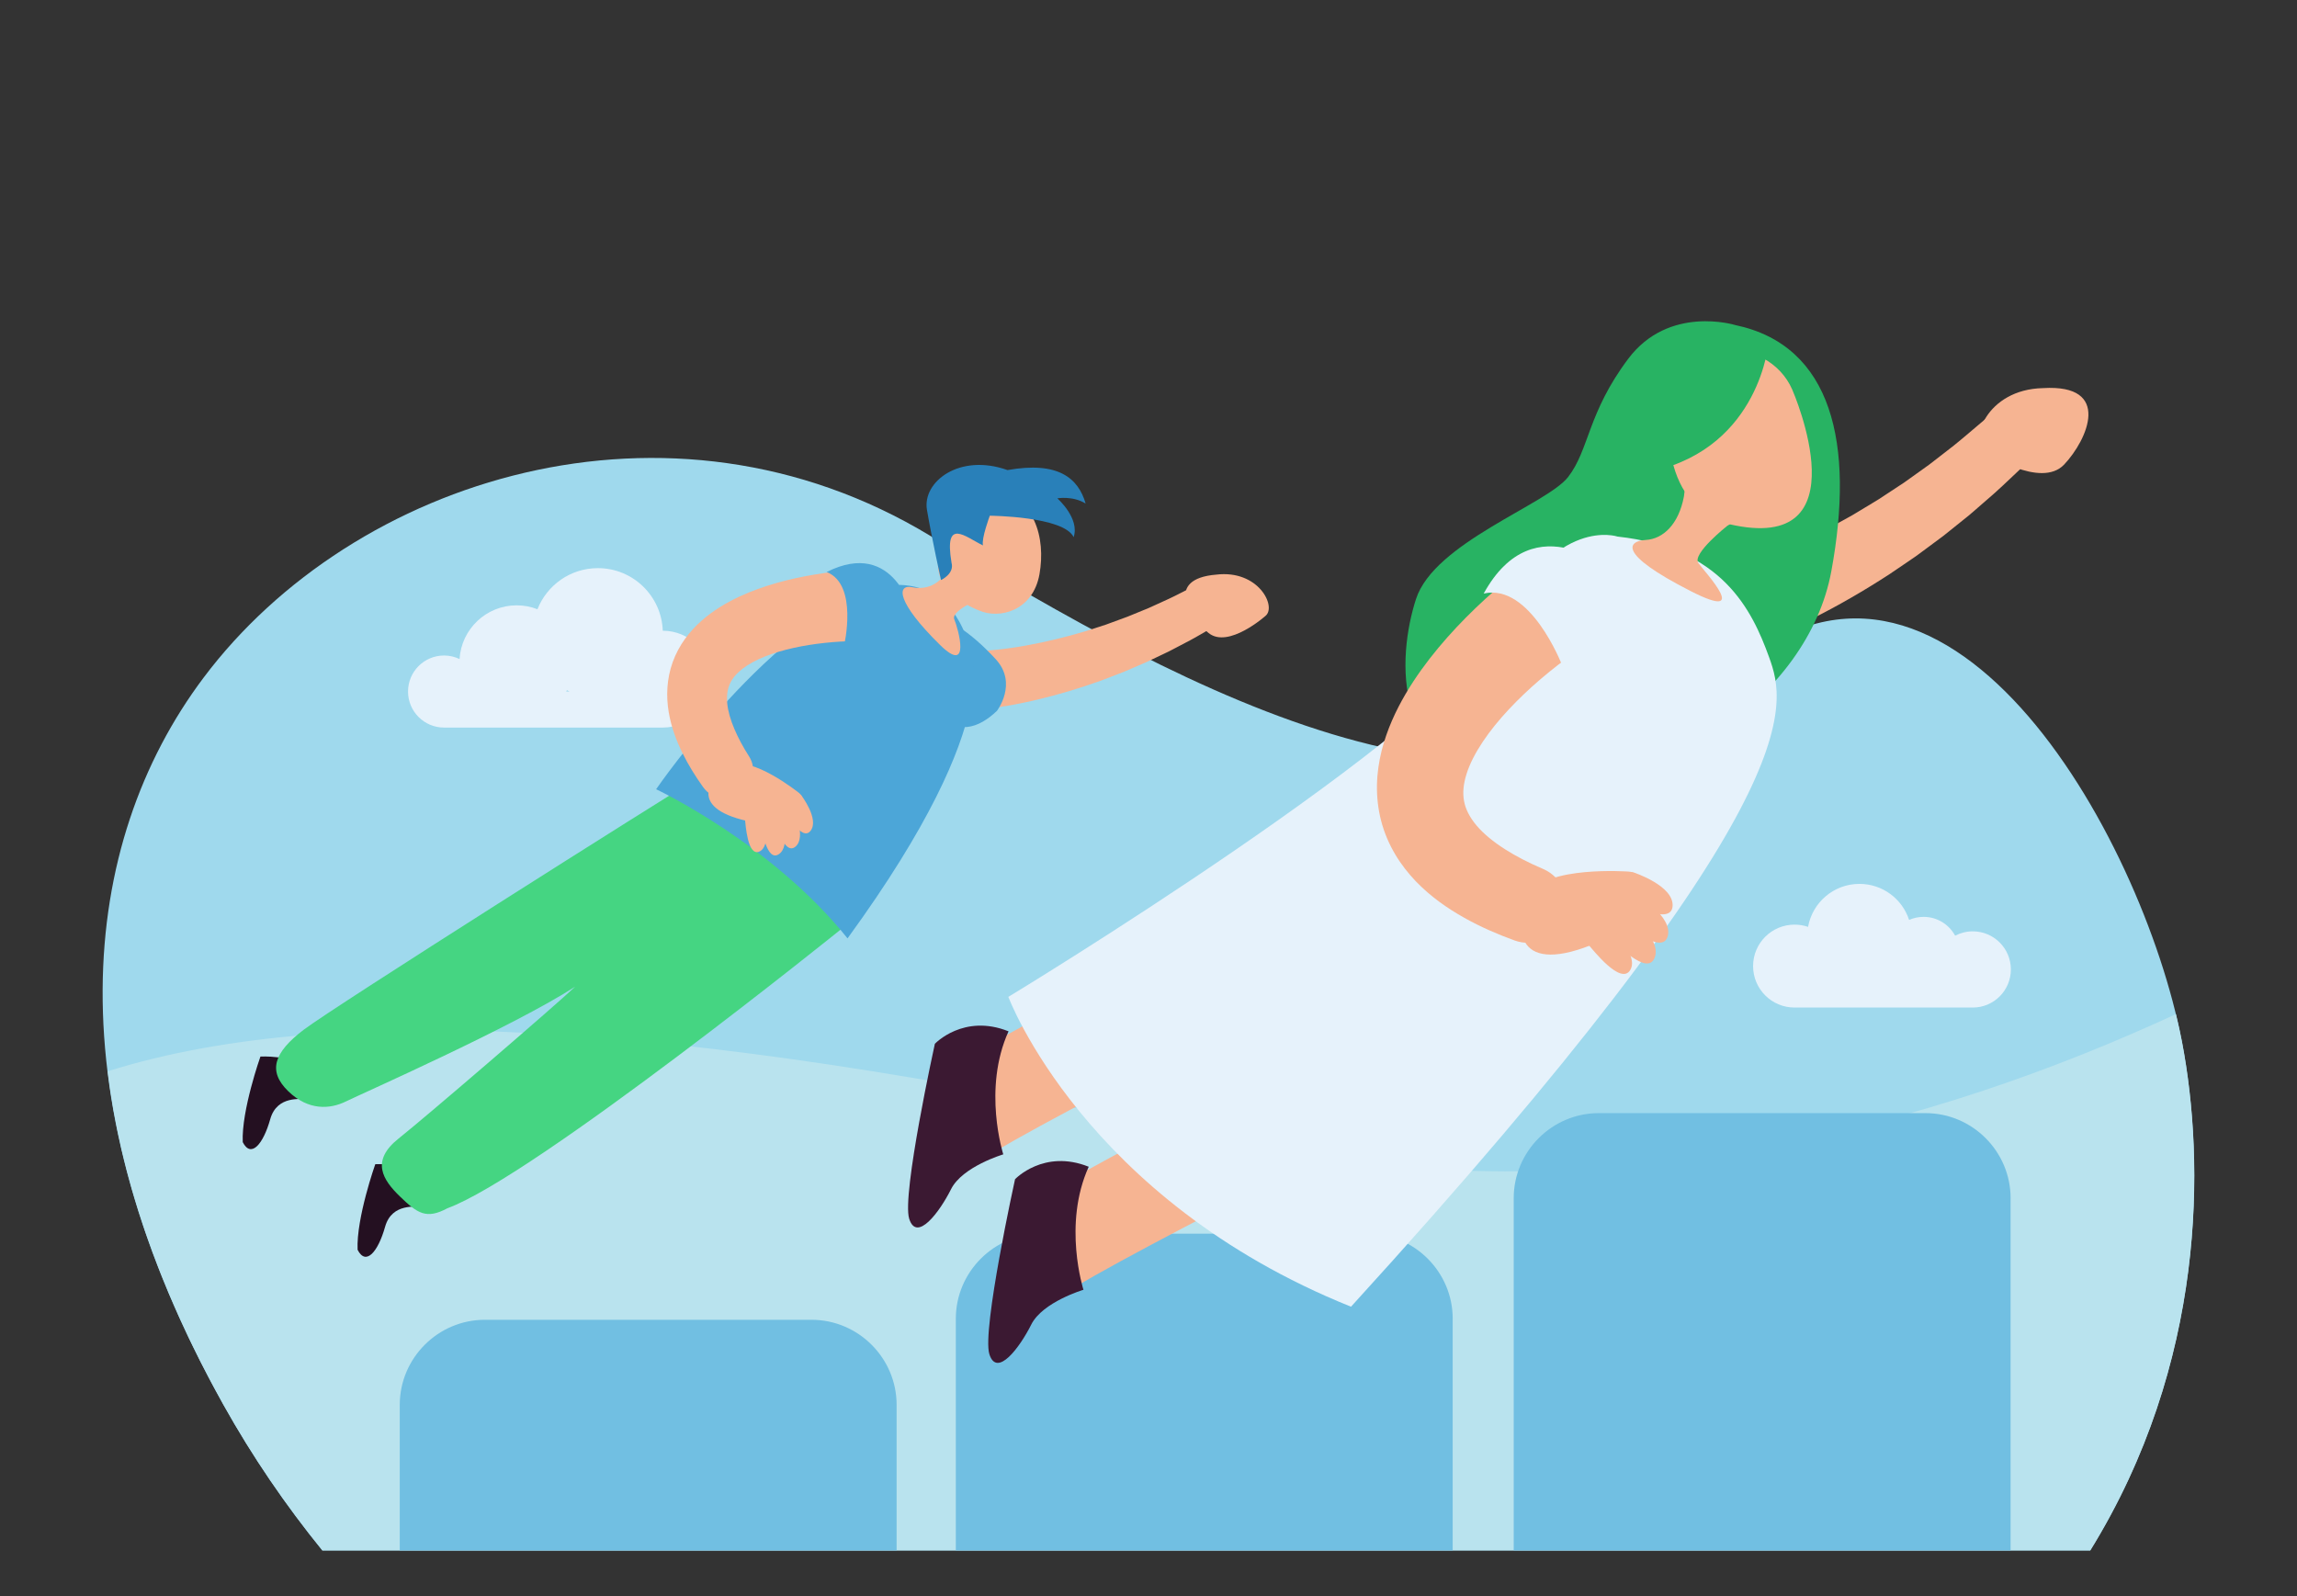 <?xml version="1.0" encoding="iso-8859-1"?>
<!-- Generator: Adobe Illustrator 26.0.1, SVG Export Plug-In . SVG Version: 6.00 Build 0)  -->
<svg version="1.1" id="Capa_1" xmlns="http://www.w3.org/2000/svg" xmlns:xlink="http://www.w3.org/1999/xlink" x="0px" y="0px"
	 viewBox="0 0 693.6 481.94" style="enable-background:new 0 0 693.6 481.94;" xml:space="preserve">
<rect x="0" y="0" width="693.6" height="481.94" fill="#333333" stroke="none"/>
<style type="text/css">
	.st0{fill:#9FD9ED;}
	.st1{fill:#B9E3EE;}
	.st2{fill:#2ECC71;}
	.st3{fill:#4CA6D8;}
	.st4{fill:#1ABC9C;}
	.st5{fill:#F6B492;}
	.st6{fill:#E6F2FB;}
	.st7{fill:#DCEAF1;}
	.st8{fill:#CF7C66;}
	.st9{fill:#45D582;}
	.st10{fill:#2980B9;}
	.st11{fill:#E1B392;}
	.st12{fill:#3176A5;}
	.st13{fill:#C0CCCC;}
	.st14{fill:#28B363;}
	.st15{fill:#239955;}
	.st16{fill:#60DB94;}
	.st17{fill:#95E7B8;}
	.st18{fill:#7AE1A6;}
	.st19{fill:#71BFE2;}
	.st20{fill:#241021;}
	.st21{fill:#3B1932;}
	.st22{fill:#F39C12;}
</style>
<g>
	<g>
		<path class="st0" d="M-476.88-1821.32c-24.07-97.56-116.32-141.25-228.7-45.95c-72.57,61.53-156.36,46.13-210.23,18.4
			c-115.14-59.25-219.04,54.31-181.94,193.75c7.68,28.88,18.44,53.47,31.06,74.5h522.24
			C-486.86-1646.89-455.57-1734.93-476.88-1821.32z"/>
		<path class="st1" d="M-1066.49-1580.61h522.24c33.07-38.05,57.44-83.28,68.19-131.25c-65.01,17.64-175.2,35.4-297.2,3.05
			c-125.05-33.15-254.3-3.38-330.4,21.98c1.24,10.37,3.26,20.97,6.12,31.72C-1089.86-1626.24-1079.11-1601.65-1066.49-1580.61z"/>
	</g>
	<path class="st2" d="M-951.16-1744.06c-3.85,17.48-19.31,94.41-32.78,163.45h67.52c1.82-7.13,3.34-13.72,4.42-19.44
		c0,3.36-0.21,10.34-0.57,19.44h68.87c9.98-77.48,16.64-158.88,16.64-158.88S-893.68-1783.22-951.16-1744.06z"/>
	<path class="st3" d="M-514.38-1621.05c-9.97-50.41-19.26-96.31-22.07-109.09c-55.05-37.5-118.86,4.38-118.86,4.38
		s5.98,73.13,15.04,145.15h66.59c-0.18-5.26-2.89-35.32-2.89-37.61c0.67,3.54,9.32,33.45,10.31,37.61h21.79
		C-533.4-1593.34-523.31-1606.88-514.38-1621.05z"/>
	<path class="st4" d="M-614.34-1810.12c0,0-14.97-13.02-5.22-29.18c9.76-16.16,25.8-35.87,39.47-30.75
		c13.66,5.12,10.31,38.12,0.71,53.79S-602.05-1802.39-614.34-1810.12z"/>
	<path class="st5" d="M-621.21-1824.42c0.04-0.05,0.13-0.16,0.12-0.15l-0.04,0.06c-0.03,0.04-0.04,0.08-0.1,0.16l-0.31,0.46
		c-0.25,0.34-0.49,0.69-0.79,1.05c-0.56,0.72-1.18,1.48-1.83,2.21c-1.31,1.46-2.7,2.92-4.19,4.24c-2.94,2.72-6.19,5.01-9.55,6.88
		c-6.75,3.76-14.1,5.6-21.98,5.42c-3.94-0.07-8.02-0.82-12.15-1.88l-3.11-0.92c-1.04-0.3-2.07-0.77-3.11-1.14
		c-2.09-0.7-4.15-1.74-6.23-2.68c-8.31-3.95-16.4-9.57-24.11-15.91l-0.18-0.15c-6.2-5.1-15.35-4.2-20.45,1.99
		c-4.8,5.84-4.24,14.35,1.02,19.57c8.35,8.24,17.52,16.07,28.3,22.52c2.73,1.57,5.41,3.2,8.35,4.55c1.46,0.69,2.86,1.45,4.37,2.06
		l4.56,1.84c6.19,2.26,12.73,4.11,19.62,4.94c6.87,0.84,14,0.82,21.02-0.19c7.02-1.01,13.9-3,20.33-5.78
		c6.43-2.79,12.47-6.29,17.96-10.41c2.78-2.04,5.39-4.26,7.94-6.61c1.28-1.18,2.52-2.4,3.76-3.71c0.62-0.64,1.24-1.33,1.87-2.03
		l0.97-1.12l0.53-0.64l0.27-0.34l0.42-0.56c6.56-9.18,2.23-18.91-6.95-25.47S-614.65-1833.61-621.21-1824.42z"/>
	<path class="st6" d="M-587.93-1895.28c0,0-44.7,7.86-73.74,169.98c69.56-6.05,137.92,21.17,137.92,21.17s27.83-133.92-11.49-186.73
		C-558.83-1914.64-587.93-1895.28-587.93-1895.28z"/>
	<path class="st5" d="M-584-1916.25c0,0,8.96,14.42,5.48,16.82s-26.64,14.12-0.95,10.91c31.43-3.93,28.46-9.78,22.46-12.34
		c-6-2.56-9.65-9.72-7.91-20.31c1.74-6.55,0.32-12.01-11.55-10.59C-588.33-1930.33-589.06-1921.82-584-1916.25z"/>
	<path class="st5" d="M-583.05-1907.54c0,0,19.8,0.84,23.35-16.1c3.54-16.94,7.17-51.62-16.64-52.52
		c-23.81-0.89-35.02,20.37-35.76,41.4S-595.45-1905.01-583.05-1907.54z"/>
	<path class="st2" d="M-579.25-1958.79c0,0-43.28,8.78-47.67-12.54c-4.39-21.32,18.82-11.29,18.82-11.29s0-14.43,14.43-11.29
		c14.43,3.14,14.43,11.29,14.43,11.29s47.67-8.78,34.49,28.85c-13.17,37.63-16.93,28.85-16.93,28.85s13.17-40.14-7.53-23.83
		c-4.39,3.14-10.03,2.51-10.03,2.51S-573.6-1950.64-579.25-1958.79z"/>
	<path class="st5" d="M-574-1856.93c-0.03,0.08-0.26,0.47-0.41,0.74l-0.53,0.92l-1.14,1.9c-0.78,1.27-1.59,2.56-2.42,3.83
		c-1.66,2.55-3.39,5.08-5.17,7.55c-3.57,4.95-7.36,9.69-11.32,14.08c-3.97,4.38-8.13,8.4-12.38,11.79c-4.24,3.39-8.6,6.13-12.68,7.8
		c-4.1,1.68-7.71,2.3-11.04,1.98c-3.33-0.31-6.8-1.68-10.5-4.28c-3.68-2.61-7.36-6.42-10.75-10.87c-3.41-4.44-6.54-9.53-9.39-14.92
		l-0.05-0.09c-4.12-7.75-13.74-10.7-21.49-6.59c-7.48,3.97-10.47,13.1-6.98,20.7c3.1,6.72,6.66,13.42,11.09,19.97
		c4.43,6.53,9.72,13.01,16.71,18.7c3.51,2.82,7.44,5.43,11.83,7.56c4.37,2.13,9.21,3.73,14.21,4.59c4.99,0.87,10.1,0.98,14.96,0.47
		c4.87-0.51,9.5-1.62,13.81-3.08c8.63-2.96,15.98-7.21,22.58-11.85c6.59-4.66,12.44-9.77,17.85-15.09
		c5.4-5.34,10.37-10.9,15.03-16.65c2.33-2.88,4.59-5.8,6.78-8.79c1.1-1.49,2.18-3.01,3.25-4.56l1.61-2.36l0.81-1.23l0.91-1.42
		l1.02-1.6c6.11-9.57,1.93-18.8-7.64-24.91c-9.57-6.11-20.89-6.79-27.01,2.78C-573.04-1858.93-573.58-1857.88-574-1856.93z"/>
	<path class="st6" d="M-544.18-1877.78c0,0,33.04,30.58-3.52,54.87c2.82-19.52-31.87-29.66-31.87-29.66
		S-578.87-1891.72-544.18-1877.78z"/>
	<g>
		<path class="st5" d="M-674.38-1875.07c0,0,15.74,30.63,7.31,41.14s-28.34,19.97-29.19-15.23
			C-697.8-1878.28-678.85-1884.12-674.38-1875.07z"/>
		<path class="st5" d="M-675.72-1877.07c0,0-11.34-12.89-18.83-9.25c-7.5,3.64,7.21,15.58,10.18,18.22
			C-681.4-1865.45-670.63-1869.7-675.72-1877.07z"/>
		<path class="st5" d="M-684.88-1874.6c0,0-13.85-10.14-20.38-4.97c-6.54,5.17,10.4,13.66,13.87,15.6
			C-687.92-1862.03-678.32-1868.5-684.88-1874.6z"/>
		<path class="st5" d="M-690.57-1868.47c0,0-14.92-8.49-20.82-2.6c-5.9,5.89,11.9,12.38,15.57,13.91S-683.35-1863.17-690.57-1868.47
			z"/>
		<path class="st5" d="M-692.39-1858.99c0,0-15.37-6.87-19.71-0.84s13.31,10.78,16.99,11.94
			C-691.44-1846.73-684.73-1854.53-692.39-1858.99z"/>
	</g>
	<path class="st5" d="M-756.06-1850.82c3.05-5.16,11.95,0.19,11.95,0.19s0.52-1.06,7.14,0.06c3.92,1.35,7.95,3.62,11.47,5.93
		c0.03-0.73,0.19-1.32,0.51-1.73c3.53-4.43,8.72,1.45,8.72,1.45c13.1,11.02,12.01,18.68,8.85,23.14c0.36,3.61-0.88,7.07-4.65,10.27
		c-8.75,7.43-18.86,2.26-24.12-2.58c-3.15-2.9-7.23-13.27-13.9-17.53c-6.67-4.25-7.03-7.96-6.07-10.57
		c-3.27-2.35-0.66-5.95-0.66-5.95S-757.54-1848.83-756.06-1850.82z"/>
	<path class="st0" d="M-744.16-1881.65l-16.7-2.82c-0.4-0.06-0.84-0.09-1.26-0.06c-2.96,0.2-5.2,2.77-4.99,5.73
		c0.2,2.96,2.77,5.2,5.73,4.99l16.9-1.17c1.52-0.1,2.82-1.23,3.09-2.8C-741.09-1879.6-742.33-1881.34-744.16-1881.65z"/>
	<path class="st0" d="M-732.96-1897.24l-11.05-21.33c-0.12-0.22-0.27-0.47-0.42-0.69c-1.81-2.53-5.32-3.11-7.84-1.3
		c-2.53,1.81-3.11,5.32-1.3,7.84l13.98,19.54c1.11,1.56,3.22,2.1,4.97,1.2C-732.72-1892.97-731.97-1895.32-732.96-1897.24z"/>
	<path class="st0" d="M-713.07-1919.62c-3.44-0.17-6.37,2.48-6.54,5.91l-0.68,13.63c-0.09,1.75,0.96,3.44,2.69,4.08
		c2.14,0.79,4.52-0.29,5.31-2.43l4.76-12.79c0.21-0.58,0.35-1.22,0.38-1.86C-706.98-1916.52-709.63-1919.45-713.07-1919.62z"/>
	<path class="st7" d="M-815.05-1725.4c0,0-93.23-6.22-148.55,25.48c-6.84-80.8,11.19-172.79,11.19-172.79s1.86-28.59,58.43-20.51
		s57.18,33.56,57.18,33.56S-817.54-1774.5-815.05-1725.4z"/>
	<path class="st8" d="M-858.28-1883.21c0,0,22.1,10.5,26.14,24.18c1.24,9.32-11.81,21.44-11.81,21.44
		S-851.48-1875.06-858.28-1883.21z"/>
	<path class="st9" d="M-860.68-1888.9c0,0-18.64-9.79-8.85,8.39c9.79,18.18,30.14,88.29,32.55,137.61
		c2.41,49.32,18.73,60.44,32.24,63.04c13.52,2.6,11.19-21.64,6.06-31.9s-24.99-112.42-26.25-132.43
		C-826.17-1864.2-839.24-1876.32-860.68-1888.9z"/>
	<path class="st10" d="M-882.89-1855.21c1.02-1.93,1.79-4.65,2.18-8.44v-3.59c0,0-11.9-8.14-12.59-14.32
		c-2.8,13.52-12.12,18.74-12.12,18.74s6.51,7.83,12.88,10.55c22.59,66.26,22.36,96.82,18.34,117.75
		c-4.08,21.2-26.75,46.66-28.11,53.65c-1.36,6.98,14.16,15.94,22.63,11.33c8.47-4.61,28.85-21.72,33.07-65.89
		C-842.85-1783.12-874.92-1841.52-882.89-1855.21z"/>
	<path class="st11" d="M-888.32-1916.48c0,0-10.33,17.58-5.47,20.23s28.31,14.87-0.53,14.87c-28.4,0-35.59-10.2-27.98-14.16
		s11.77-11.68,8.28-24.95c-3.04-8.13-1.78-15.24,14.01-14.83C-884.22-1934.91-882.29-1924.16-888.32-1916.48z"/>
	<path class="st9" d="M-924.84-1888.75c0,0,24.94,19.2,19.35,74.68c-5.59,55.47-4.66,98.36-53.61,130.52
		c-27.97,16.32-63.86,34.96-70.86,8.86c-6.99-26.1,33.1-45.22,42.89-60.13c9.79-14.92,21.26-68.76,6.66-99.29
		c-14.6-30.53-2.1-44.19,15.27-52.85C-944.84-1897.09-924.84-1888.75-924.84-1888.75z"/>
	<g>
		<path class="st5" d="M-892.41-1913.43c0,0-21.63,0.92-25.5-17.58c-3.87-18.5-7.84-56.39,18.18-57.37
			c26.01-0.98,38.25,22.26,39.07,45.23C-859.86-1920.19-878.86-1910.67-892.41-1913.43z"/>
		<path class="st12" d="M-862.89-1927.91c-10.71,7.62-18.66,5.82-24.46,0.46c9.13-11.63,31.1-2.75,31.02-9.75
			c-2.42-14.98-28.7,0.65-35.24,4.79c-6.96-10.2-9.49-24.85-9.49-24.85s-0.45-3.03-4.36-4.04c1.95,13.89,2.17,39.9-5.43,43.44
			c-1.95,4.29,1.3,17.17,11.94,8.08c-1.3,10.1,5.65,22.98,18.24,8.84c7.17,13.13,24.54,8.33,20.01-7.1
			C-854.97-1906.31-844.02-1909-862.89-1927.91z"/>
		<path class="st12" d="M-916.41-1926.37l3.62-10.11c0,0-16.8-32.89,8.57-18.09c5.11-8.47,18.85-30.66,30.4-15.85
			c9.67-13.9,29.87-35.62-4.66-28.45c-13.03,2.61-25.19,8.09-34.31,10.45S-946.96-1961.58-916.41-1926.37z"/>
	</g>
	<path class="st9" d="M-974.21-1884.03c-1.02,1.2-3.05,3.54-4.08,4.7c-14.41,16.19-29.95,32.32-46.45,45.81
		c-4.87,3.93-10.24,7.92-15.39,10.85c0.06-6.3,1.04-12.9,2.09-19.28c1.31-7.56,3.09-15.39,5.06-23.25
		c6.42-30.16-33.36-39.53-42.55-9.99c-7.05,26.97-18.61,71.1,1.1,93.04c13.7,15.26,34.48,12.65,51.43,3.74
		c17.02-8.82,31.66-21.26,45.75-34.02c13.17-12.13,25.62-24.83,37.59-38.2C-917.78-1877.12-950.94-1909.04-974.21-1884.03z
		 M-1039.48-1814.79C-1039.31-1814.4-1039.38-1814.46-1039.48-1814.79L-1039.48-1814.79z"/>
	<path class="st9" d="M-777.59-1805.26c-13.55-22.5-32.17-39.64-49.61-59.35c-18.06-18.69-41.72-2.06-25.92,18.34
		c1.02,1.2,2.98,3.57,3.96,4.77c13.46,16.62,23.31,37.38,33.57,55.78c3.27,5.95,6.46,12.46,8.32,18.57c0.1,0.34,0.2,0.68,0.3,1.03
		c-7.54-0.6-15.23-2.94-22.56-5.13c-7.53-2.36-15.24-5.27-22.9-8.31c-12.14-4.44-25.79,1.28-30.48,12.77
		c-4.69,11.49,1.35,24.41,13.49,28.86c8.42,3.08,17,6,26.01,8.56c15.43,4.2,31.49,7.94,48.02,5.69c9.5-1.37,18.64-5.39,24.99-12.55
		C-752.4-1757.22-765.83-1785.06-777.59-1805.26z M-806.13-1760.36c0-0.1,0.03-0.2,0.05-0.31c-0.01,0.07-0.01,0.12-0.01,0.19
		C-806.12-1760.43-806.11-1760.34-806.13-1760.36z"/>
	<path class="st5" d="M-854.61-1775.59c0,0-22.56-9.42-35.81-6.12c-10.96-0.68-32.14-1.63-36.23,0.75
		c-5.57,3.24-6.38,13.4,6.63,14.43c5.89,0.47,12.52-0.19,18.66-1.27c-2.47,14.2,5.34,32.9,30.2,27.76
		C-845.42-1744.31-846.46-1771.95-854.61-1775.59z"/>
	<g>
		<g>
			<path class="st6" d="M-1076.79-1825.95c30.64-30.79-14.9-83.49-14.9-83.49h57.98l0,0.01l45.97-0.01c0,0,45.01,49.69,14.36,80.48
				c-30.64,30.79,13.44,75.32,13.44,75.32h-76.24l0-0.01l-27.71,0.01C-1063.88-1753.64-1107.43-1795.16-1076.79-1825.95z"/>
			<g>
				<path class="st13" d="M-1063.67-1879.38h86.38c1.1,2.52,2.1,5.13,2.95,7.79h-86.26
					C-1061.51-1874.25-1062.55-1876.86-1063.67-1879.38z"/>
				<path class="st13" d="M-1058.24-1863.04h86.01c0.44,2.59,0.68,5.19,0.7,7.79h-85.62
					C-1057.33-1857.85-1057.7-1860.45-1058.24-1863.04z"/>
				<path class="st13" d="M-1057.41-1846.7h85.01c-0.57,2.64-1.45,5.25-2.68,7.79h-84.23
					C-1058.38-1841.45-1057.75-1844.06-1057.41-1846.7z"/>
				<path class="st13" d="M-1067.65-1825.95c1.42-1.42,2.67-2.89,3.77-4.4h82.99c-0.42,0.47-0.86,0.93-1.32,1.39
					c-2.03,2.04-3.72,4.18-5.12,6.39h-83.32C-1069.74-1823.72-1068.75-1824.85-1067.65-1825.95z"/>
				<path class="st13" d="M-991.22-1814.02c-0.76,2.55-1.24,5.15-1.45,7.79h-85.18c0.42-2.64,1.12-5.24,2.17-7.79H-991.22z"/>
			</g>
		</g>
		<g>
			<polygon class="st14" points="-1018.7,-1740.62 -1007.03,-1749.02 -995.35,-1740.62 -995.35,-1768.58 -1018.7,-1768.58 			"/>
			<circle class="st9" cx="-1007.03" cy="-1777.93" r="19.56"/>
			<circle class="st15" cx="-1007.03" cy="-1777.93" r="13.72"/>
		</g>
	</g>
	<path class="st5" d="M-1054.98-1904.61c0,0,22.55,20.87,34.96,11.44s27.72-32.7-4-36.01
		C-1050-1932.92-1061.7-1910.56-1054.98-1904.61z"/>
</g>
<g>
	<g>
		<path class="st0" d="M-183.69-1836.52c-85.57-148.49,4.59-267.48,75.81-299.04c99.13-43.94,154.47,13.37,217.67,70.09
			c52.74,47.34,131.78,74.72,229.9,62.43c73.16-9.16,100.24,72.33,36.48,170.79c-4.58,7.07-9.33,13.79-14.21,20.22h-529.92
			C-173.45-1819.77-178.72-1827.9-183.69-1836.52z"/>
		<path class="st1" d="M376.17-1832.25c-4.58,7.07-9.33,13.79-14.21,20.22h-529.92c-5.49-7.74-10.76-15.87-15.73-24.49
			c-25.11-43.57-35.07-84.59-34.84-121.61c62.2-11.76,175.79-22.75,288.56,20.1c124.16,47.19,272.76,12.95,341.36-7.92
			C414.65-1915.49,404.19-1875.52,376.17-1832.25z"/>
	</g>
	<path class="st5" d="M200.7-1891.59c-1.09-0.81-1.66-1.3-2.43-1.92c-0.75-0.6-1.38-1.16-2.07-1.74c-1.38-1.15-2.65-2.31-3.94-3.47
		c-2.57-2.32-5.04-4.66-7.45-7.05c-2.4-2.39-4.79-4.78-7.06-7.25c-2.33-2.43-4.56-4.92-6.76-7.44
		c-8.82-10.04-16.96-20.54-24.54-31.38l-5.5-8.24l-2.72-4.13l-2.58-4.22l-5.14-8.44l-4.82-8.61l-2.4-4.3
		c-0.78-1.45-1.5-2.92-2.25-4.38l-4.45-8.78c-2.89-5.89-5.49-11.9-8.24-17.84c-3.12-6.75-0.18-14.75,6.57-17.87
		c6.5-3.01,14.17-0.39,17.51,5.84l0.38,0.71c2.88,5.4,5.61,10.88,8.6,16.2l4.59,7.92c0.77,1.32,1.51,2.65,2.3,3.95l2.45,3.86
		l4.89,7.71l5.17,7.51l2.59,3.75l2.71,3.65l5.46,7.27c7.48,9.52,15.4,18.64,23.79,27.18c2.09,2.14,4.2,4.26,6.38,6.28
		c2.13,2.08,4.33,4.05,6.54,6.01c2.2,1.96,4.44,3.85,6.67,5.65c1.12,0.89,2.24,1.81,3.34,2.62c0.54,0.4,1.12,0.87,1.63,1.22
		c0.48,0.34,1.15,0.84,1.35,0.95c8.47,4.91,8.53,15.09,3.62,23.56c-4.91,8.47-12.92,12.03-21.39,7.13c-0.58-0.33-1.13-0.7-1.65-1.08
		L200.7-1891.59z"/>
	<path class="st5" d="M-27.01-1882.79c1.12-0.77,1.7-1.24,2.5-1.83c0.77-0.57,1.42-1.11,2.14-1.67c1.43-1.1,2.73-2.21,4.07-3.32
		c2.65-2.23,5.21-4.48,7.7-6.78c2.49-2.3,4.96-4.61,7.32-6.99c2.42-2.34,4.74-4.75,7.03-7.19c9.18-9.71,17.69-19.91,25.67-30.46
		l5.8-8.03l2.87-4.03l2.73-4.12l5.44-8.25l5.13-8.43l2.56-4.21c0.83-1.42,1.6-2.87,2.4-4.3l4.77-8.61c3.1-5.78,5.92-11.7,8.88-17.53
		c3.37-6.63,0.72-14.73-5.91-18.1c-6.39-3.24-14.14-0.9-17.71,5.2l-0.4,0.69c-3.08,5.29-6,10.67-9.19,15.88l-4.87,7.75
		c-0.82,1.29-1.61,2.59-2.45,3.86l-2.59,3.77l-5.17,7.53l-5.44,7.32l-2.72,3.65l-2.85,3.55l-5.72,7.07
		c-7.82,9.24-16.07,18.07-24.76,26.3c-2.17,2.07-4.35,4.1-6.6,6.04c-2.21,2-4.48,3.89-6.75,5.77c-2.27,1.87-4.58,3.68-6.87,5.4
		c-1.15,0.85-2.3,1.73-3.43,2.5c-0.56,0.38-1.15,0.83-1.68,1.16c-0.49,0.32-1.18,0.79-1.38,0.9c-8.65,4.6-9.07,14.77-4.48,23.42
		s12.47,12.5,21.12,7.9c0.59-0.31,1.15-0.65,1.69-1.02L-27.01-1882.79z"/>
	<path class="st3" d="M209.05-2047.26c0,0-31.03,5.07-23.4,46.86c7.64,41.79,15.52,80.94,13.19,105.36
		c-2.34,24.42,36.96,67.66,77.33,60.7s76.53-42.25,46.84-79.25s-57.3-76.2-66.68-100.87
		C246.94-2039.12,230.78-2052.44,209.05-2047.26z"/>
	<path class="st16" d="M228.59-1953.96c-51.45,20.3-46.32,44.44-46.32,44.44s0.6,52.37,5.08,97.49h145.69
		c-14.71-69.55-44.82-135.71-44.82-135.71S280.04-1974.26,228.59-1953.96z"/>
	<path class="st6" d="M-17.7-1910.29c0,0,13.03-21.52-36.88-37.02c-49.91-15.51-55.74,10.04-55.74,10.04s-23.37,60.17-32.63,125.24
		h124.04C-16.55-1856.07-17.7-1910.29-17.7-1910.29z"/>
	<g>
		<path class="st5" d="M144.21-2053.58c0,0-9.74,26.6-20.81,27.37s-27.88-6.01-7.07-26.15
			C133.09-2069.54,147.19-2061.33,144.21-2053.58z"/>
		<path class="st5" d="M144.68-2055.5c0,0,1.47-14.05-4.91-16.55s-5.4,13.05-5.34,16.32
			C134.48-2052.46,143.06-2048.31,144.68-2055.5z"/>
		<path class="st5" d="M138.08-2059.67c0,0-1.59-14.03-8.36-15.1c-6.77-1.07-2.46,13.91-1.7,17.09
			C128.78-2054.49,138.05-2052.3,138.08-2059.67z"/>
		<path class="st5" d="M131.2-2059.69c0,0-3.19-13.76-10.04-14.04c-6.85-0.28-0.85,14.1,0.27,17.17
			C122.55-2053.48,132.01-2052.36,131.2-2059.69z"/>
		<path class="st5" d="M124.45-2055.5c0,0-4.42-13.13-10.48-12.39c-6.06,0.74,0.91,14.06,2.25,16.93
			C117.56-2048.08,126.02-2048.38,124.45-2055.5z"/>
	</g>
	<g>
		<path class="st5" d="M43.32-2045.94c0,0-0.16,29.75,10.45,34.56c10.61,4.81,29.64,4.31,16.54-23.14
			C60.11-2057.57,43.23-2054.66,43.32-2045.94z"/>
		<path class="st5" d="M43.57-2048.01c0,0,3.7-14.36,10.9-14.48c7.2-0.12,0.53,14.82-0.72,18.02
			C52.49-2041.27,42.53-2040.34,43.57-2048.01z"/>
		<path class="st5" d="M51.59-2049.68c0,0,6.7-13.23,13.76-11.8c7.06,1.43-2.68,14.59-4.59,17.44
			C58.85-2041.19,48.92-2042.42,51.59-2049.68z"/>
		<path class="st5" d="M58.37-2047.18c0,0,8.18-12.37,15.03-10.14c6.85,2.23-4.33,14.19-6.56,16.8
			C64.61-2037.91,54.89-2040.27,58.37-2047.18z"/>
		<path class="st5" d="M63.48-2040.59c0,0,9.16-11.3,14.86-8.35c5.7,2.95-6.04,13.51-8.42,15.84
			C67.54-2030.77,59.32-2034.16,63.48-2040.59z"/>
	</g>
	<path class="st16" d="M212.46-1946.99c0,0-33.12-19.78-38.29-12.07c-12.22,30.2,9.66,67.5,9.66,67.5S205.32-1939.6,212.46-1946.99z
		"/>
	<path class="st5" d="M219.77-1971.13c0,0,13.37,14.53,9.32,18.03c-4.06,3.5-38.76,24.83,0.68,15.29
		c39.44-9.54,34.46-18.26,26.44-20.45c-8.01-2.19-13.53-8.64-12.94-21.92c1.21-8.31-1.43-14.79-16.29-11.17
		C212.12-1987.73,212.49-1977.16,219.77-1971.13z"/>
	<path class="st5" d="M194.47-2027.16c-0.47,1-33.56,71.86,26.06,59.65c0,0,29.47-3.69,27.66-49.39
		C246.86-2050.49,205.8-2051.21,194.47-2027.16z"/>
	<path class="st3" d="M218.47-2047.69c0,0-36.37,36.12,31.77,62.15C265.72-2052.8,218.47-2047.69,218.47-2047.69z"/>
	<path class="st3" d="M232.37-2041.72c0,0-33.05,7.46-45.04,28.1C190.39-2060.06,232.37-2041.72,232.37-2041.72z"/>
	<path class="st16" d="M245.36-1940.25c0,0,23.08-16.9,28.99-33.45c26.25,19.29,27.2,62.53,27.2,62.53
		S255.32-1937.72,245.36-1940.25z"/>
	<path class="st5" d="M290.52-1956.04c-0.39-1.3-0.65-2-0.97-2.95c-0.31-0.91-0.62-1.69-0.93-2.55c-0.61-1.7-1.26-3.28-1.91-4.89
		c-1.3-3.21-2.65-6.34-4.07-9.41c-1.42-3.08-2.85-6.14-4.39-9.12c-1.48-3.02-3.05-5.98-4.67-8.9c-6.4-11.73-13.48-22.97-21.06-33.81
		l-5.85-8l-2.95-3.98l-3.08-3.87l-6.16-7.72l-6.44-7.48l-3.22-3.73c-1.09-1.22-2.23-2.41-3.35-3.61l-6.72-7.19
		c-4.54-4.73-9.3-9.24-13.93-13.86c-5.27-5.25-13.79-5.23-19.04,0.04c-5.06,5.08-5.22,13.17-0.52,18.45l0.53,0.6
		c4.08,4.56,8.29,9,12.27,13.64l5.87,7.03c0.97,1.18,1.97,2.33,2.92,3.52l2.78,3.63l5.57,7.24l5.28,7.43l2.63,3.72l2.5,3.8
		l4.96,7.62c6.37,10.29,12.23,20.86,17.37,31.67c1.3,2.7,2.56,5.41,3.71,8.14c1.22,2.72,2.32,5.46,3.4,8.2
		c1.08,2.73,2.09,5.49,3.02,8.2c0.45,1.36,0.94,2.73,1.32,4.04c0.19,0.65,0.43,1.35,0.59,1.95c0.15,0.57,0.39,1.37,0.43,1.59
		c1.7,9.64,11.25,13.19,20.89,11.48c9.64-1.7,15.74-8.01,14.03-17.65c-0.12-0.66-0.27-1.3-0.45-1.93L290.52-1956.04z"/>
	<path class="st5" d="M-44.9-1964.89c0,0-13.01,14.98-9.44,18.39c3.57,3.42,28.12,21.23-0.93,12.76
		c-35.53-10.36-31.02-16.56-23.63-18.4c7.39-1.84,12.93-9.42,12.89-21.96c-0.79-7.88,1.86-13.91,15.29-10.08
		S-38.03-1970.37-44.9-1964.89z"/>
	<g>
		<path class="st5" d="M-43.06-1954.57c0,0-20.55,1.21-24.51-16.32s-8.32-53.48,16.39-54.81s36.71,20.56,37.83,42.38
			S-30.14-1952.16-43.06-1954.57z"/>
		<path class="st14" d="M-47.87-2007.73c0,0,45.08,8.39,49.28-13.83s-19.73-11.4-19.73-11.4s-0.24-14.98-15.17-11.48
			s-14.79,11.97-14.79,11.97s-49.64-8.31-35.33,30.54c14.31,38.85,18.07,29.67,18.07,29.67s-14.35-41.46,7.41-24.87
			c4.61,3.18,10.46,2.44,10.46,2.44S-53.6-1999.17-47.87-2007.73z"/>
	</g>
	<path class="st6" d="M-42.61-1940.08c0,0,36.08-13.64,39.82-5.14c6.71,31.88-21.39,64.75-21.39,64.75S-36.88-1931.55-42.61-1940.08
		z"/>
	<path class="st5" d="M-115.78-1929.28c0.02-1.36,0.08-2.1,0.13-3.1c0.05-0.96,0.13-1.8,0.19-2.7c0.12-1.8,0.32-3.5,0.49-5.23
		c0.37-3.44,0.82-6.82,1.34-10.17c0.52-3.35,1.06-6.68,1.73-9.97c0.6-3.31,1.3-6.58,2.05-9.84c2.95-13.04,6.68-25.79,11-38.29
		l3.44-9.29l1.75-4.63l1.9-4.57l3.82-9.11l4.14-8.95l2.07-4.47c0.72-1.48,1.49-2.93,2.23-4.39l4.49-8.76
		c3.07-5.79,6.41-11.43,9.61-17.14c3.63-6.49,11.83-8.81,18.32-5.17c6.25,3.5,8.63,11.24,5.55,17.61l-0.35,0.72
		c-2.68,5.51-5.51,10.93-8.07,16.48l-3.72,8.37c-0.61,1.4-1.26,2.78-1.85,4.18l-1.69,4.25l-3.37,8.49l-3.05,8.6l-1.52,4.29
		l-1.36,4.34l-2.68,8.69c-3.31,11.64-6.05,23.41-8.04,35.22c-0.51,2.95-0.98,5.9-1.34,8.85c-0.43,2.95-0.74,5.89-1.03,8.82
		c-0.29,2.93-0.51,5.85-0.66,8.72c-0.06,1.43-0.15,2.88-0.16,4.24c-0.01,0.68-0.04,1.42-0.03,2.04c0.01,0.59,0,1.42,0.02,1.65
		c1,9.74-7.21,15.76-16.95,16.76s-17.33-3.39-18.33-13.14c-0.07-0.66-0.1-1.32-0.09-1.98L-115.78-1929.28z"/>
	<g>
		<path class="st3" d="M196.65-2195.03c-11.56-2.3-22.54,1.9-29.63,10.05l-69.68-13.9c-3.41-10.25-11.94-18.34-23.49-20.65
			c-17.22-3.43-33.39,7.36-36.82,24.58c-4.95,24.82,9.47,43.12,23.41,60.83c6.1,7.74,11.95,15.21,16.08,22.99
			c2.97,16.86,6.28,39.75,13.33,48.64c18.77,30.57-33.54,6.92-38.12,29.86l92.87,18.52c4.49-22.5-50.64-20.88-25.34-40.98
			c10.69-4.98,23.39-25.29,33.33-40.88c6.8-5.58,15.07-10.24,23.67-15.05c19.65-11,40-22.36,44.95-47.18
			C224.66-2175.42,213.86-2191.6,196.65-2195.03z M72.72-2143.8c-12.82-16.27-23.89-30.33-20.35-48.08
			c1.74-8.75,9.66-14.03,18.41-12.29c2.87,0.57,5.32,1.86,7.32,3.57c-3.61,18.94-5.14,38.95-4.62,57.74
			C73.23-2143.17,72.98-2143.49,72.72-2143.8z M168.63-2124.68c-0.35,0.19-0.7,0.39-1.05,0.59c7.69-17.16,13.95-36.22,17.88-55.11
			c2.5-0.81,5.25-1.06,8.13-0.49c8.76,1.75,14.03,9.66,12.29,18.41C202.33-2143.52,186.72-2134.79,168.63-2124.68z"/>
		<path class="st10" d="M128.02-2168.3l-4.16-0.83c-0.1,0.23-0.21,0.48-0.34,0.74c-1.07,2.1-3.33,5.12-6.52,7.23
			c-0.4,0.26-0.81,0.51-1.24,0.74c-0.85,0.46-1.76,0.85-2.73,1.14c-1.92,0.58-4.05,0.75-6.36,0.29l-1.99,9.98h0l11.51,2.3
			l-6.12,30.7l15.35,3.06l10.71-53.73L128.02-2168.3z"/>
	</g>
	<path class="st17" d="M165.06-2239.79l3.15,6.38c0.34,0.69,1,1.18,1.77,1.29l7.05,1.02c1.93,0.28,2.7,2.65,1.3,4.01l-5.1,4.97
		c-0.55,0.54-0.81,1.32-0.68,2.08l1.2,7.02c0.33,1.92-1.69,3.39-3.41,2.48l-6.3-3.31c-0.69-0.36-1.5-0.36-2.19,0l-6.3,3.31
		c-1.73,0.91-3.74-0.56-3.41-2.48l1.2-7.02c0.13-0.76-0.12-1.54-0.68-2.08l-5.1-4.97c-1.4-1.36-0.63-3.73,1.3-4.01l7.05-1.02
		c0.77-0.11,1.43-0.59,1.77-1.29l3.15-6.38C161.71-2241.54,164.2-2241.54,165.06-2239.79z"/>
	<path class="st14" d="M208.32-2247.92l2.58,5.22c0.28,0.57,0.82,0.96,1.45,1.05l5.76,0.84c1.58,0.23,2.21,2.17,1.07,3.28
		l-4.17,4.06c-0.45,0.44-0.66,1.08-0.55,1.7l0.98,5.74c0.27,1.57-1.38,2.77-2.79,2.03l-5.15-2.71c-0.56-0.29-1.23-0.29-1.79,0
		l-5.15,2.71c-1.41,0.74-3.06-0.46-2.79-2.03l0.98-5.74c0.11-0.62-0.1-1.26-0.55-1.7l-4.17-4.06c-1.14-1.11-0.51-3.05,1.07-3.28
		l5.76-0.84c0.63-0.09,1.17-0.48,1.45-1.05l2.58-5.22C205.57-2249.35,207.61-2249.35,208.32-2247.92z"/>
	<path class="st14" d="M20.37-2249.96l2.42,4.9c0.26,0.53,0.77,0.9,1.36,0.99l5.4,0.78c1.48,0.22,2.07,2.03,1,3.08l-3.91,3.81
		c-0.43,0.41-0.62,1.01-0.52,1.6l0.92,5.38c0.25,1.47-1.29,2.6-2.62,1.9l-4.83-2.54c-0.53-0.28-1.15-0.28-1.68,0l-4.83,2.54
		c-1.32,0.7-2.87-0.43-2.62-1.9l0.92-5.38c0.1-0.59-0.09-1.18-0.52-1.6l-3.91-3.81c-1.07-1.04-0.48-2.86,1-3.08l5.4-0.78
		c0.59-0.09,1.1-0.45,1.36-0.99l2.42-4.9C17.8-2251.3,19.71-2251.3,20.37-2249.96z"/>
	<path class="st2" d="M277.96-2151.56c0.55-3.95-2.21-7.6-6.16-8.15l-22.64-3.15c-2.04-0.28-4.09,0.85-4.87,2.86
		c-0.91,2.35,0.25,4.99,2.6,5.9l21.3,8.28c0.5,0.19,1.07,0.35,1.62,0.42C273.76-2144.85,277.41-2147.61,277.96-2151.56z"/>
	<path class="st17" d="M289.66-2194.29c-1.68-4.26-6.5-6.35-10.76-4.67l-33.11,13.07c-1.96,0.77-3.18,2.83-2.82,4.98
		c0.42,2.48,2.76,4.15,5.24,3.73l35.1-5.89c0.55-0.1,1.14-0.25,1.67-0.47C289.26-2185.21,291.35-2190.03,289.66-2194.29z"/>
	<path class="st14" d="M9.9-2156.88l-17.98,10.22c-0.41,0.24-0.84,0.54-1.21,0.87c-2.79,2.53-3.01,6.85-0.48,9.64
		c2.53,2.79,6.85,3.01,9.64,0.48l15.33-13.88c1.55-1.4,1.98-3.73,0.9-5.62C14.86-2157.36,12.08-2158.12,9.9-2156.88z"/>
	<path class="st17" d="M10.49-2182.11l-18.91-10.19c-0.68-0.36-1.47-0.65-2.27-0.81c-4.28-0.82-8.41,1.99-9.23,6.28
		c-0.82,4.28,1.99,8.41,6.28,9.23l21.1,4.02c1.91,0.36,3.92-0.52,4.89-2.33C13.54-2178.13,12.71-2180.91,10.49-2182.11z"/>
	<path class="st18" d="M251.36-2106.42l3.43,6.96c0.37,0.76,1.09,1.28,1.93,1.4l7.68,1.12c2.1,0.31,2.94,2.89,1.42,4.37l-5.55,5.41
		c-0.6,0.59-0.88,1.44-0.74,2.27l1.31,7.64c0.36,2.09-1.84,3.69-3.72,2.7l-6.87-3.61c-0.75-0.39-1.64-0.39-2.39,0l-6.87,3.61
		c-1.88,0.99-4.08-0.61-3.72-2.7l1.31-7.64c0.14-0.83-0.13-1.68-0.74-2.27l-5.55-5.41c-1.52-1.48-0.68-4.07,1.42-4.37l7.68-1.12
		c0.83-0.12,1.56-0.65,1.93-1.4l3.43-6.96C247.71-2108.32,250.42-2108.32,251.36-2106.42z"/>
	<path class="st5" d="M-64.87-2079.19c0,0,6.55-32.35,23.44-31.87s45.11,11.24,19.35,33.98
		C-42.52-2057.56-66.99-2069.78-64.87-2079.19z"/>
	<g>
		<path class="st5" d="M201.27-2117.8c0,0,8.84,31.76-1.1,39.99c-9.94,8.23-30.44,13.24-24.43-19.93
			C179.92-2125.35,198.82-2127.15,201.27-2117.8z"/>
		<path class="st5" d="M200.4-2119.94c0,0-8.14-14.28-15.87-12.31c-7.73,1.97,3.75,16.01,6.02,19.06
			C192.82-2110.14,203.75-2112.05,200.4-2119.94z"/>
		<path class="st5" d="M191.34-2119.4c0,0-11.02-12.19-18.15-8.6s7.11,14.82,9.99,17.31C186.05-2108.2,196.31-2112.41,191.34-2119.4
			z"/>
		<path class="st5" d="M184.81-2114.75c0,0-12.35-10.84-19.02-6.46c-6.67,4.38,8.77,13.91,11.91,16.05
			C180.85-2103.02,190.55-2108.38,184.81-2114.75z"/>
		<path class="st5" d="M181.27-2106.21c0,0-13.08-9.41-18.32-4.6c-5.23,4.81,10.4,12.68,13.62,14.48
			C179.79-2094.53,187.59-2100.55,181.27-2106.21z"/>
	</g>
	<path class="st5" d="M54.88-2041.15c3-1.52,10.72-10.97,14.61-4.32c4.56,7.81-6.65,8.45-7.61,13.36
		c-0.96,4.91-1.7,16.87-10.35,13.85S44.02-2035.64,54.88-2041.15z"/>
	<path class="st5" d="M122.96-2060.35c-2.93-1.28-10.78-9.86-14.12-3.32c-3.92,7.67,6.77,7.68,7.95,12.3
		c1.18,4.62,2.52,15.95,10.58,12.62S133.58-2055.7,122.96-2060.35z"/>
</g>
<g>
	<g>
		<path class="st0" d="M658.84,314.52c-11.92-62.24-71.9-169.64-137.46-110.68c-65.56,58.95-161.61,5.66-240.51-42.07
			c-78.9-47.74-174.21-17.33-219.41,42.87c-37.84,50.41-45.38,127.55,5.93,219.42c8.86,15.87,18.92,30.55,29.94,44.11h533.82
			C666.15,411.53,665.84,351.05,658.84,314.52z"/>
		<path class="st1" d="M97.37,468.15h533.82c34.99-56.62,34.67-117.1,27.68-153.63c-0.52-2.69-1.13-5.47-1.82-8.31
			c-70.62,32.67-173.32,63.05-283.4,38.61c-157.67-35.01-269.41-43.89-341.14-21.34c3.74,30.78,14.78,64.53,34.91,100.57
			C76.29,439.91,86.35,454.6,97.37,468.15z"/>
	</g>
	<path class="st6" d="M134.09,197.93c-6.01,0-10.88,4.87-10.88,10.88c0,6.01,4.87,10.88,10.88,10.88h66.06
		c8.08,0,14.62-6.55,14.62-14.62c0-8.08-6.55-14.62-14.62-14.62c-0.01,0-0.01,0-0.02,0c-0.38-10.5-9-18.9-19.6-18.9
		c-8.29,0-15.37,5.14-18.24,12.41c-1.95-0.76-4.06-1.18-6.27-1.18c-9.19,0-16.7,7.17-17.26,16.22
		C137.35,198.32,135.77,197.93,134.09,197.93 M170.95,208.81c0.08-0.14,0.16-0.27,0.24-0.41c0.26,0.14,0.53,0.28,0.8,0.41H170.95"/>
	<path class="st6" d="M595.7,281.22c-1.92,0-3.73,0.47-5.33,1.31c-1.83-3.38-5.41-5.68-9.52-5.68c-1.56,0-3.04,0.33-4.38,0.92
		c-2.06-6.32-7.99-10.88-14.99-10.88c-7.76,0-14.2,5.6-15.52,12.98c-1.28-0.44-2.65-0.68-4.08-0.68c-6.92,0-12.52,5.61-12.52,12.52
		c0,6.92,5.61,12.52,12.52,12.52h53.81c6.36,0,11.51-5.15,11.51-11.51C607.2,286.37,602.05,281.22,595.7,281.22"/>
	<path class="st19" d="M270.74,424.2c0-14.13-11.56-25.69-25.69-25.69H146.4c-14.13,0-25.69,11.56-25.69,25.69v43.95h150.03V424.2z"
		/>
	<path class="st19" d="M438.66,398.2c0-14.13-11.56-25.69-25.69-25.69h-98.66c-14.13,0-25.69,11.56-25.69,25.69v69.95h150.03V398.2z
		"/>
	<path class="st19" d="M607.12,361.8c0-14.13-11.56-25.69-25.69-25.69h-98.66c-14.13,0-25.69,11.56-25.69,25.69v106.35h150.03V361.8
		z"/>
	<g>
		<path class="st20" d="M126.27,364.13c-0.11,0.63-7.88-1.22-9.99,6.31c-2.12,7.53-5.78,11.89-8.3,6.93
			c-0.42-9.59,5.34-25.84,5.34-25.84s8.96-0.53,14.57,3.36C131.8,361.07,126.27,364.13,126.27,364.13z"/>
		<path class="st5" d="M292.66,214.46c0.68-0.02,1.06-0.05,1.56-0.08c0.48-0.03,0.9-0.07,1.36-0.11c0.9-0.07,1.76-0.18,2.62-0.28
			c1.73-0.21,3.42-0.45,5.1-0.73c1.68-0.28,3.35-0.57,5-0.92c1.66-0.32,3.3-0.69,4.93-1.08c6.53-1.55,12.92-3.49,19.18-5.73
			l4.65-1.78l2.32-0.9l2.28-0.98l4.56-1.97l4.48-2.13l2.24-1.07c0.74-0.37,1.46-0.76,2.19-1.14l4.38-2.3
			c2.89-1.57,5.71-3.28,8.56-4.92c3.24-1.86,4.36-5.99,2.5-9.23c-1.79-3.12-5.69-4.28-8.88-2.69l-0.36,0.18
			c-2.75,1.38-5.46,2.83-8.23,4.14l-4.18,1.91c-0.7,0.32-1.39,0.65-2.09,0.95l-2.13,0.87l-4.25,1.74l-4.3,1.58l-2.15,0.79
			l-2.17,0.71l-4.35,1.39c-5.83,1.73-11.73,3.17-17.65,4.23c-1.48,0.27-2.96,0.52-4.44,0.72c-1.48,0.23-2.95,0.4-4.43,0.56
			c-1.47,0.16-2.94,0.29-4.38,0.38c-0.72,0.04-1.45,0.09-2.13,0.11c-0.34,0.01-0.71,0.03-1.02,0.03c-0.29,0-0.71,0.01-0.83,0
			c-4.9-0.45-7.88,3.71-8.33,8.61c-0.45,4.9,1.8,8.69,6.7,9.14c0.33,0.03,0.67,0.04,0.99,0.04L292.66,214.46z"/>
		<path class="st5" d="M382.17,185.93c0,0-11.21,10.01-17.2,5.23c-5.99-4.77-13.29-16.37,2.26-17.65
			C379.97,171.97,385.51,183.09,382.17,185.93z"/>
		<path class="st3" d="M301.03,214.65c0,0,6.37-8.25-0.33-15.57c-6.7-7.32-17-15.81-23.5-11.76c-6.51,4.05-1.37,20.7,5.19,27.78
			C288.96,222.19,295.51,219.91,301.03,214.65z"/>
		<path class="st20" d="M91.59,331.63c-0.11,0.63-7.88-1.22-9.99,6.31c-2.12,7.53-5.78,11.89-8.3,6.93
			c-0.42-9.59,5.34-25.84,5.34-25.84s8.96-0.53,14.57,3.36C97.13,328.56,91.59,331.63,91.59,331.63z"/>
		<path class="st9" d="M253.97,280.58c0,0-92.54,74.58-118.86,84.25c-6.38,3.43-9.03,1.57-14.3-3.51s-8.94-10.79-0.45-17.54
			s47.32-40.16,53.31-45.85c-18.74,12.11-64.43,32.3-69.21,34.65c-4.78,2.35-11.33,2.87-17.47-3.13s-4.41-11.59,4.76-18.55
			c9.17-6.96,106.94-68.76,120.87-77.17C246.83,241.13,253.97,280.58,253.97,280.58z"/>
		<path class="st3" d="M292.52,195.11c0,0,13.25,19.8-36.6,88.23c-22.92-28.63-57.8-45.03-57.8-45.03s39.79-57.98,73.68-61.7
			C289.2,177.18,292.52,195.11,292.52,195.11z"/>
		<path class="st5" d="M258.31,193.58c-0.05-0.01-0.28,0-0.44,0l-0.56,0.01l-1.16,0.03c-0.79,0.03-1.58,0.06-2.38,0.11
			c-1.6,0.09-3.2,0.23-4.79,0.4c-3.19,0.34-6.34,0.84-9.37,1.51c-3.03,0.67-5.95,1.52-8.6,2.58c-2.65,1.06-5.03,2.33-6.86,3.76
			c-1.84,1.44-3.05,2.92-3.77,4.53c-0.72,1.6-1,3.54-0.78,5.91c0.23,2.36,1.01,5.03,2.17,7.73c1.14,2.71,2.65,5.46,4.37,8.17
			l0.03,0.04c2.47,3.89,1.31,9.05-2.58,11.52c-3.76,2.38-8.7,1.37-11.26-2.19c-2.26-3.16-4.39-6.53-6.23-10.26
			c-1.83-3.72-3.41-7.82-4.19-12.49c-0.38-2.34-0.55-4.81-0.37-7.36c0.17-2.55,0.69-5.18,1.6-7.68c0.9-2.5,2.18-4.86,3.68-6.95
			c1.5-2.09,3.21-3.92,5-5.5c3.59-3.17,7.45-5.42,11.28-7.23c3.84-1.8,7.69-3.14,11.53-4.23c3.84-1.08,7.67-1.9,11.51-2.53
			c1.92-0.32,3.84-0.59,5.78-0.81c0.97-0.11,1.94-0.21,2.92-0.3l1.49-0.12l0.77-0.05l0.89-0.05l0.99-0.05
			c5.96-0.3,9.08,4.01,9.38,9.96c0.3,5.96-2.33,11.3-8.29,11.61C259.47,193.66,258.85,193.63,258.31,193.58z"/>
		<path class="st3" d="M275.58,185.38c0,0-5.37-23.03-25.96-12.66c9.64,3.79,5.25,22.26,5.25,22.26S272.92,204.84,275.58,185.38z"/>
		<g>
			<g>
				<path class="st5" d="M241.08,239.28c0,0-14.13-11.29-20.43-8.04c-6.29,3.25-13.23,12.52,4.81,16.62
					C240.31,251.67,245.28,242.52,241.08,239.28z"/>
				<path class="st5" d="M241.98,240.17c0,0,5.46,7.18,2.8,10.66c-2.66,3.48-7.27-5.34-8.33-7.14S238.71,236.79,241.98,240.17z"/>
				<path class="st5" d="M239.76,244.63c0,0,3.78,8.19,0.44,11.01s-5.95-6.78-6.59-8.76S237.3,240.62,239.76,244.63z"/>
				<path class="st5" d="M236.01,246.93c0,0,2.82,8.57-0.83,10.99c-3.65,2.43-5.14-7.42-5.54-9.46S234.02,242.66,236.01,246.93z"/>
				<path class="st5" d="M230.93,246.88c0,0,1.94,8.63-1.62,10.24c-3.55,1.61-4.17-7.98-4.38-9.99
					C224.72,245.11,229.43,242.47,230.93,246.88z"/>
			</g>
		</g>
		<path class="st5" d="M297.65,180.07c0,0-10.68,4.06-9.49,6.93c1.2,2.86,5.09,16.98-4.31,7.74c-13.2-12.98-13.12-18.37-8.41-17.43
			c4.72,0.94,9.24-0.98,12.37-8c1.52-4.62,4.57-7.29,11.33-1.57C305.91,173.45,302.98,178.83,297.65,180.07z"/>
		<g>
			<path class="st5" d="M295.65,184.34c0,0-12.45-4.48-12.41-13.72c0.05-9.25,4.05-25.08,16.59-22.88
				c12.54,2.2,16.01,14.57,14.05,25.64C311.91,184.44,301.84,187.04,295.65,184.34z"/>
			<path class="st10" d="M284.14,175.14c0,0-2.81-12.76-4.24-21.2s9.78-17.18,24.33-12c15.27-2.72,21.36,2.4,23.59,10.11
				c-3.91-2.42-8.55-1.57-8.55-1.57s6.83,5.97,4.93,11.71c-3-6.3-25.32-6.47-25.32-6.47s-2.59,6.92-2.06,8.97
				c-5.37-2.59-11.81-8.61-9.5,5.22C288.26,173.27,284.14,175.14,284.14,175.14z"/>
		</g>
	</g>
	<g>
		<g>
			<path class="st5" d="M291.01,319.81c0,0,35.97-20.73,51.57-26.77c12.7,11.24,13.41,24.89,13.41,24.89s-43.71,22.44-55.25,29.65
				C284.43,339.97,291.01,319.81,291.01,319.81z"/>
			<path class="st21" d="M302.95,348.56c0,0-6.33-19.75,1.59-37.15c-13.58-5.44-22.25,3.77-22.25,3.77s-10.04,45.58-7.75,52.83
				c2.29,7.24,9.22-2.1,12.64-8.94C290.6,352.23,302.95,348.56,302.95,348.56z"/>
		</g>
		<g>
			<path class="st5" d="M315.22,360.7c0,0,35.97-20.73,51.57-26.77c12.7,11.24,13.41,24.89,13.41,24.89s-43.71,22.44-55.25,29.65
				C308.64,380.86,315.22,360.7,315.22,360.7z"/>
			<path class="st21" d="M327.16,389.45c0,0-6.33-19.75,1.59-37.15c-13.58-5.44-22.25,3.77-22.25,3.77s-10.04,45.58-7.75,52.83
				c2.29,7.24,9.22-2.1,12.64-8.94S327.16,389.45,327.16,389.45z"/>
		</g>
		<path class="st5" d="M521.22,197.38c0.89-0.23,1.37-0.39,2.01-0.59c0.62-0.19,1.16-0.38,1.74-0.56c1.16-0.37,2.25-0.78,3.35-1.17
			c2.2-0.8,4.34-1.64,6.46-2.53c2.11-0.89,4.21-1.78,6.26-2.75c2.08-0.93,4.11-1.92,6.12-2.94c8.08-4.05,15.84-8.56,23.34-13.43
			l5.54-3.76l2.76-1.9l2.69-1.99l5.36-3.98l5.2-4.17l2.6-2.09c0.85-0.71,1.68-1.45,2.52-2.18l5.02-4.37
			c3.3-2.95,6.46-6.06,9.69-9.08c3.67-3.43,3.86-9.19,0.42-12.86c-3.31-3.54-8.78-3.84-12.45-0.79l-0.42,0.35
			c-3.18,2.65-6.28,5.39-9.5,7.97l-4.89,3.8c-0.82,0.63-1.62,1.28-2.45,1.89l-2.51,1.8l-5.02,3.59l-5.15,3.39l-2.57,1.69l-2.63,1.6
			l-5.26,3.17c-7.1,4.06-14.38,7.77-21.8,10.99c-1.85,0.81-3.71,1.6-5.59,2.31c-1.87,0.76-3.74,1.44-5.62,2.11
			c-1.87,0.67-3.76,1.28-5.61,1.85c-0.93,0.27-1.86,0.57-2.76,0.8c-0.44,0.12-0.92,0.26-1.33,0.35c-0.39,0.09-0.93,0.23-1.08,0.25
			c-6.55,0.92-9.17,7.29-8.25,13.84s5.04,10.82,11.59,9.9c0.45-0.06,0.88-0.15,1.31-0.26L521.22,197.38z"/>
		<path class="st22" d="M507.59,211.36c0,0,0.46-16,7.58-22.03c5.25-3.2,15.96,1.41,15.96,1.41S510.67,205.14,507.59,211.36z"/>
		<path class="st14" d="M523.93,98.14c0,0-19.99-6.18-32.29,10.22s-11.71,27.38-18.13,35.67s-40.4,19.81-45.93,36.84
			c-5.53,17.03-8.57,53.67,32.41,56.51s85.93-26.52,93-64.91C560.06,134.08,553.31,104.28,523.93,98.14z"/>
		<path class="st6" d="M488.44,162.02c0,0-18.65-6.36-34.98,26.14S304.48,301.01,304.48,301.01s22.83,61.15,103.47,93.55
			C547.53,241.47,539.44,212.94,534.2,198.46C528.96,183.97,519.93,165.46,488.44,162.02z"/>
		<path class="st5" d="M475.46,197.12c-0.06,0.03-0.32,0.21-0.51,0.34l-0.64,0.45l-1.31,0.95c-0.88,0.65-1.77,1.32-2.65,2
			c-1.76,1.37-3.49,2.78-5.19,4.23c-3.39,2.9-6.61,5.96-9.57,9.12c-2.95,3.16-5.63,6.44-7.84,9.75c-2.21,3.3-3.94,6.65-4.91,9.72
			c-0.98,3.09-1.2,5.76-0.76,8.17c0.43,2.41,1.64,4.85,3.76,7.39c2.12,2.52,5.13,4.97,8.58,7.17c3.45,2.21,7.35,4.18,11.45,5.93
			l0.07,0.03c5.91,2.52,8.65,9.36,6.12,15.26c-2.43,5.69-8.91,8.43-14.66,6.36c-5.09-1.85-10.19-4.03-15.24-6.86
			c-5.03-2.83-10.08-6.29-14.66-11.04c-2.27-2.39-4.42-5.09-6.23-8.16c-1.82-3.06-3.29-6.49-4.22-10.08
			c-0.94-3.59-1.33-7.3-1.26-10.88c0.07-3.58,0.6-7.03,1.4-10.26c1.63-6.47,4.28-12.09,7.25-17.19c2.99-5.09,6.36-9.67,9.91-13.94
			c3.56-4.27,7.31-8.23,11.21-11.98c1.96-1.88,3.95-3.7,5.99-5.48c1.02-0.89,2.06-1.77,3.12-2.65l1.62-1.32l0.84-0.67l0.98-0.75
			l1.1-0.84c6.6-5.04,13.58-2.56,18.63,4.04c5.04,6.6,6.23,14.82-0.37,19.86C476.86,196.3,476.13,196.76,475.46,197.12z"/>
		<path class="st6" d="M487.8,173.3c0,0-24.32-22.21-39.79,5.93c14.05-3.25,23.58,21.41,23.58,21.41S500.09,197.73,487.8,173.3z"/>
		<path class="st5" d="M521.57,158.77c0,0-10.72,8.46-8.74,11.23c1.98,2.77,16.29,17.96-2.26,8.51
			c-22.69-11.56-18.85-15.17-13.61-15.47c5.23-0.3,9.95-4.71,11.53-13.2c0.47-5.43,3.04-9.17,11.63-4.85
			C528.69,149.31,526.92,155.95,521.57,158.77z"/>
		<path class="st5" d="M541.17,117.6c0.31,0.7,21.81,50.19-19.09,40.66c0,0-20.26-3.09-18.16-34.58
			C505.47,100.53,533.8,100.8,541.17,117.6z"/>
		<path class="st14" d="M534.05,103.35c0,0-2.53,31.39-34.8,38.88C494.83,121.09,490.85,98.6,534.05,103.35z"/>
		<g>
			<g>
				<path class="st5" d="M491.71,263.17c0,0-25.13-1.82-29.79,6.87c-4.66,8.69-5.32,24.8,18.62,15.29
					C500.58,278.01,499.08,263.58,491.71,263.17z"/>
				<path class="st5" d="M493.44,263.49c0,0,11.92,3.94,11.62,10.03s-12.56-0.39-15.19-1.63
					C487.24,270.65,487.02,262.18,493.44,263.49z"/>
				<path class="st5" d="M494.4,270.36c0,0,10.8,6.41,9.19,12.3s-12.18-3.09-14.48-4.87S488.42,267.7,494.4,270.36z"/>
				<path class="st5" d="M491.91,275.95c0,0,9.99,7.61,7.71,13.27s-11.74-4.46-13.82-6.49
					C483.72,280.69,486.27,272.61,491.91,275.95z"/>
				<path class="st5" d="M486.05,279.89c0,0,9.03,8.38,6.21,13.02s-11.07-5.87-12.91-8.01
					C477.52,282.76,480.85,276.01,486.05,279.89z"/>
			</g>
		</g>
		<path class="st5" d="M599.39,136.58c0,0,16.84,11.18,23.91,3.68c7.07-7.5,14.56-24.34-6.39-23.07
			C599.65,117.57,594.4,133.43,599.39,136.58z"/>
	</g>
</g>
</svg>
